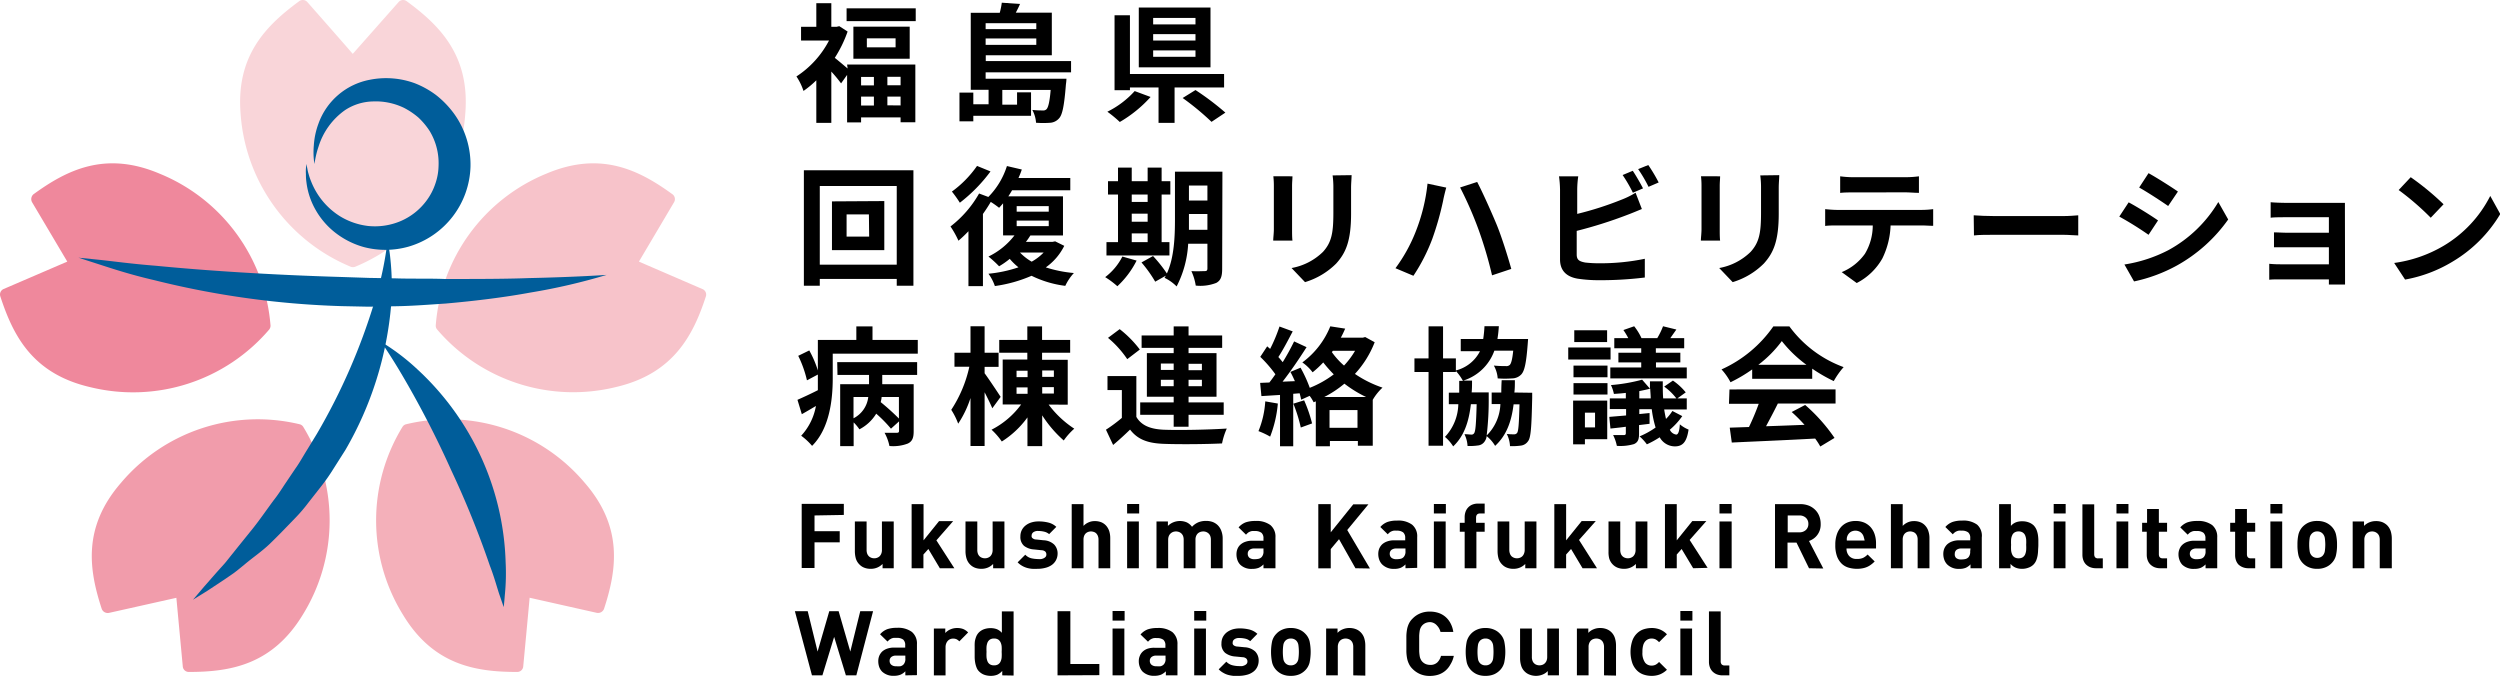 <svg xmlns="http://www.w3.org/2000/svg" viewBox="0 0 389.8 105.38"><defs><style>.cls-1{fill:#f9d5d9;}.cls-2{fill:#ef889c;}.cls-3{fill:#f19cab;}.cls-4{fill:#f4b0ba;}.cls-5{fill:#f7c3ca;}.cls-6{fill:#005d9a;fill-rule:evenodd;}</style></defs><g id="レイヤー_2" data-name="レイヤー 2"><g id="レイヤー_1-2" data-name="レイヤー 1"><path class="cls-1" d="M62.15.32,55,8.4C53.87,7.07,47.92.32,47.92.32A.94.94,0,0,0,46.66.18C41.46,4,36.75,8.71,37.52,17.82A27.94,27.94,0,0,0,54.73,41.61a1.06,1.06,0,0,0,.61,0,27.92,27.92,0,0,0,17.2-23.79C73.32,8.71,68.61,4,63.4.18A.93.93,0,0,0,62.15.32Z"/><path class="cls-2" d="M5,31.53l5.49,9.26L.57,45.06a.93.93,0,0,0-.52,1.15c2,6.12,5,12.06,14,14.15a27.92,27.92,0,0,0,27.94-9,1,1,0,0,0,.19-.59A27.93,27.93,0,0,0,24.82,27.05c-8.43-3.55-14.4-.54-19.6,3.24A1,1,0,0,0,5,31.53Z"/><path class="cls-3" d="M17,95.56l10.5-2.35c.16,1.75,1,10.71,1,10.71a.93.93,0,0,0,.93.85c6.43,0,13-1.07,17.76-8.89a27.92,27.92,0,0,0,.07-29.36.9.9,0,0,0-.5-.36,27.91,27.91,0,0,0-27.9,9.13c-6,6.92-5,13.53-3,19.64A1,1,0,0,0,17,95.56Z"/><path class="cls-4" d="M81.58,103.92s.85-9,1-10.72l10.5,2.36a1,1,0,0,0,1.1-.63c2-6.11,3-12.72-3-19.64a27.88,27.88,0,0,0-27.9-9.13.9.9,0,0,0-.5.36,27.92,27.92,0,0,0,.07,29.36c4.73,7.82,11.33,8.89,17.76,8.89A.93.93,0,0,0,81.58,103.92Z"/><path class="cls-5" d="M109.5,45.06l-9.88-4.27,5.48-9.26a.94.94,0,0,0-.25-1.24c-5.2-3.78-11.17-6.79-19.6-3.24A27.88,27.88,0,0,0,67.94,50.76a.92.92,0,0,0,.19.58,27.9,27.9,0,0,0,27.94,9c8.91-2.09,12-8,14-14.15A.93.93,0,0,0,109.5,45.06Z"/><path class="cls-6" d="M12.23,40.18l3.26.33c2.1.22,5.11.64,8.84.93,7.45.73,17.71,1.42,29,1.75l4.2.14,4.08.07c2.67.09,5.25,0,7.72.1,4.92,0,9.37,0,13.11-.14,7.48-.16,12.15-.5,12.15-.5a94.24,94.24,0,0,1-11.92,2.76c-3.73.69-8.2,1.27-13.19,1.71-2.5.16-5.12.38-7.85.42l-4.16.07-4.28-.09A137.08,137.08,0,0,1,24,43.67c-3.68-.85-6.6-1.82-8.61-2.47Z"/><path class="cls-6" d="M30.09,93.51s.64-.74,1.7-2l2-2.28,1.26-1.4c.43-.51.86-1.08,1.33-1.65.92-1.16,1.94-2.41,3-3.73s2.14-2.89,3.26-4.41c.6-.75,1.14-1.57,1.69-2.42l1.71-2.54c.61-.84,1.12-1.77,1.68-2.68l1.7-2.78a95.44,95.44,0,0,0,9-20.65,52.85,52.85,0,0,0,2-9.37,20.12,20.12,0,0,1,.43,2.6A40.8,40.8,0,0,1,61,47.41a54,54,0,0,1-7.14,22.74L52,73.08a29.42,29.42,0,0,1-1.93,2.76l-2,2.55a24.43,24.43,0,0,1-2,2.34c-1.4,1.45-2.73,2.84-4,4.06S39.32,87,38.15,88c-.59.48-1.14.94-1.69,1.35l-1.59,1.09-2.57,1.7Z"/><path class="cls-6" d="M78.54,94.66l-.61-1.77c-.4-1.13-.81-2.78-1.57-4.74a146.56,146.56,0,0,0-6-14.82,152.41,152.41,0,0,0-7.28-14.2c-2.09-3.61-3.64-5.79-3.64-5.79a17.42,17.42,0,0,1,1.6,1,33.8,33.8,0,0,1,4,3.21A42.94,42.94,0,0,1,75,71.24,42.42,42.42,0,0,1,78.84,87.7a33.67,33.67,0,0,1-.13,5.11C78.62,94,78.54,94.66,78.54,94.66Z"/><path class="cls-6" d="M47.77,25.56l.15.73a5.57,5.57,0,0,0,.2.85,8.73,8.73,0,0,0,.38,1.12A11.25,11.25,0,0,0,53,33.71a10.78,10.78,0,0,0,4.36,1.52,10.31,10.31,0,0,0,5-.71,9.83,9.83,0,0,0,4.21-3.33,9.34,9.34,0,0,0,1.29-2.49,9,9,0,0,0,.52-2.83A9.69,9.69,0,0,0,67,20.44a11.21,11.21,0,0,0-1.76-2.11A11.54,11.54,0,0,0,63,16.82a10.15,10.15,0,0,0-4.94-1,8.21,8.21,0,0,0-4.26,1.35,10.93,10.93,0,0,0-4.13,5.68,14.28,14.28,0,0,0-.52,2l-.14.72-.08-.73a12.13,12.13,0,0,1,0-2.15,11.93,11.93,0,0,1,.72-3.4,10.59,10.59,0,0,1,8-6.85,13,13,0,0,1,7,.53A13.92,13.92,0,0,1,68,14.83a14.62,14.62,0,0,1,2.87,3A13.58,13.58,0,0,1,73.36,26a13.4,13.4,0,0,1-9.64,12.45,13.23,13.23,0,0,1-7,.07,12.81,12.81,0,0,1-5.21-2.89,12.16,12.16,0,0,1-2.79-3.86,11.34,11.34,0,0,1-.94-3.36,8.3,8.3,0,0,1-.08-1.25,6.15,6.15,0,0,1,0-.9Z"/><path d="M132.08,10.06h10.64v9h-2.3v-.76h-6.16v.78h-2.18v-7.4L131.14,13a22.68,22.68,0,0,0-1.52-1.84v8h-2.34V12.52a15,15,0,0,1-2,1.66,9.13,9.13,0,0,0-1.1-2.26,14.84,14.84,0,0,0,5.08-5.6H124.9V4.18h2.38V.5h2.34V4.18h.82l.42-.1,1.3.84a19.61,19.61,0,0,1-2,4.1c.54.42,1.4,1.16,2,1.66Zm10.7-8.76v2H132v-2Zm-.94,2.86v5h-8.78v-5ZM134.26,12v1.32h2V12Zm0,4.46h2V15.06h-2Zm5.38-10.48h-4.48V7.38h4.48Zm.78,6h-2.06v1.32h2.06Zm0,4.46V15.06h-2.06v1.36Z"/><path d="M153.68,11.28v1h12.6a7.25,7.25,0,0,1-.08.86c-.26,3.28-.54,4.76-1.08,5.32a2,2,0,0,1-1.34.68,15.12,15.12,0,0,1-2.24,0,4.89,4.89,0,0,0-.58-2,14.26,14.26,0,0,0,1.62.08.7.7,0,0,0,.6-.2c.26-.28.48-1.1.64-3h-7.54v2.3h2.3V14.4h2.18v3.66h-9v.86h-2.16V14.44h2.16v1.82h2.38V14h-2.78V2h4.52A11.38,11.38,0,0,0,156.2.42l2.84.2c-.2.48-.44.94-.66,1.36H164V8.62h-10.3v.9H167v1.76Zm0-7.66v.92h7.9V3.62ZM161.58,7V6h-7.9V7Z"/><path d="M179.4,15.12a19.85,19.85,0,0,1-4.8,3.9,20,20,0,0,0-1.94-1.6,14.2,14.2,0,0,0,4.26-3.22Zm3.74-1.48v5.52h-2.5V13.64h-4.46v.42h-2.4V2.38h2.4v9.16h14.68v2.1Zm5.6-3.14H177.56V1.18h11.18ZM186.4,2.8h-6.6v1h6.6Zm0,2.52h-6.6v1h6.6Zm0,2.54h-6.6v1h6.6Zm0,6.18a42.22,42.22,0,0,1,4.66,3.52L188.9,19a40.88,40.88,0,0,0-4.5-3.72Z"/><path d="M142.42,26.55v18h-2.6V43.49h-12v1.06h-2.48v-18Zm-2.6,14.72V29h-12V41.27Zm-1.94-9.92V39h-8.16v-7.6Zm-2.4,2.08H132v3.46h3.52Z"/><path d="M165.94,38.33a9,9,0,0,1-2.88,3.36,19.74,19.74,0,0,0,4.38.88,7.74,7.74,0,0,0-1.34,2A16.58,16.58,0,0,1,160.84,43a21.86,21.86,0,0,1-5.72,1.6,7.09,7.09,0,0,0-1-1.92,20.6,20.6,0,0,0,4.68-1,9.45,9.45,0,0,1-1.36-1.32,12.46,12.46,0,0,1-1.66,1.16A16.84,16.84,0,0,0,154.12,40a11.33,11.33,0,0,0,4.06-3.3H156.4v-5c-.2.24-.42.48-.62.7a15.27,15.27,0,0,0-1.3-.92c-.36.62-.78,1.26-1.22,1.88V44.61H151V36.05a17.71,17.71,0,0,1-1.56,1.48,14.45,14.45,0,0,0-1.24-2.22,17.06,17.06,0,0,0,4.46-5.14l1.44.54A12,12,0,0,0,157,25.89l2.32.54a12,12,0,0,1-.52,1.32h8.08v1.92H157.8c-.18.32-.38.64-.58.94h8.52v6.1h-5.08c-.22.34-.44.68-.7,1h4.16l.4-.08Zm-11.5-11.6a24.59,24.59,0,0,1-4.78,4.88,18.2,18.2,0,0,0-1.24-1.74,16.71,16.71,0,0,0,3.92-4ZM158.52,33h5v-.86h-5Zm0,2.26h5v-.86h-5Zm.52,4.12a8.2,8.2,0,0,0,1.82,1.42,8,8,0,0,0,1.86-1.42Z"/><path d="M177.22,40.63a14.07,14.07,0,0,1-3,4,13.43,13.43,0,0,0-1.9-1.42A9.25,9.25,0,0,0,175,40Zm5.12-.8h-9.82V37.75h1.8V30.33h-1.56V28.25h1.56V26.13h2.14v2.12h2.48V26.13h2.18v2.12h1.36v2.08h-1.36v7.42h1.22Zm-5.88-9.5v1.16h2.48V30.33Zm0,4.24h2.48V33.31h-2.48Zm0,3.18h2.48V36.39h-2.48Zm14.1,4.18c0,1.18-.22,1.8-.92,2.18a6.87,6.87,0,0,1-3.2.42,8.62,8.62,0,0,0-.68-2.26c.86.06,1.82,0,2.1,0s.4-.1.4-.42V38h-3a16.41,16.41,0,0,1-1.8,6.66,6.87,6.87,0,0,0-1.88-1.34c.06-.12.14-.22.2-.34l-1.66.94a19.88,19.88,0,0,0-2.14-3l1.8-1a21.79,21.79,0,0,1,2.16,2.72c1.16-2.5,1.26-5.88,1.26-8.48V26.77h7.4Zm-2.3-6.1V33.37h-2.88v.74c0,.52,0,1.1,0,1.72Zm-2.88-6.9v2.34h2.88V28.93Z"/><path d="M201.52,27.49c0,.44-.06.88-.06,1.52v6.76c0,.5,0,1.28.06,1.74h-3c0-.38.1-1.16.1-1.76V29a13.6,13.6,0,0,0-.08-1.52Zm9.22-.18c0,.56-.08,1.2-.08,2v4c0,4.3-.84,6.14-2.32,7.78a11.62,11.62,0,0,1-4.86,2.9l-2.1-2.2a9.36,9.36,0,0,0,4.9-2.52c1.36-1.5,1.62-3,1.62-6.12v-3.8a14.11,14.11,0,0,0-.12-2Z"/><path d="M222.58,28.63l2.92.62c-.16.56-.4,1.54-.48,2a45.69,45.69,0,0,1-1.7,6A28.45,28.45,0,0,1,220.38,43l-2.8-1.18a24.76,24.76,0,0,0,3.1-5.56A28.43,28.43,0,0,0,222.58,28.63Zm5.08.6,2.66-.86c.82,1.56,2.2,4.64,3,6.56s1.76,5,2.32,7l-3,1a63,63,0,0,0-2.08-7.06A57.55,57.55,0,0,0,227.66,29.23Z"/><path d="M245.84,39.67c0,.86.4,1.08,1.3,1.26a18.71,18.71,0,0,0,2.32.12,33.88,33.88,0,0,0,7-.7v2.92a56.83,56.83,0,0,1-7.12.42,22,22,0,0,1-3.36-.24c-1.74-.3-2.74-1.26-2.74-3V29.57a16.83,16.83,0,0,0-.16-2.08h3a15.26,15.26,0,0,0-.16,2.08v3.78a50.44,50.44,0,0,0,6.92-2.22,12.93,12.93,0,0,0,2.18-1.08L256,32.59c-.78.32-1.68.7-2.34.94A69,69,0,0,1,245.84,36Zm8.76-9.62A22.16,22.16,0,0,0,253,27.29l1.58-.66c.5.74,1.22,2,1.6,2.74ZM257,25.73a24.9,24.9,0,0,1,1.62,2.72l-1.58.68a21.2,21.2,0,0,0-1.62-2.76Z"/><path d="M268.2,27.49c0,.44-.06.88-.06,1.52v6.76c0,.5,0,1.28.06,1.74h-3c0-.38.1-1.16.1-1.76V29a13.6,13.6,0,0,0-.08-1.52Zm9.22-.18c0,.56-.08,1.2-.08,2v4c0,4.3-.84,6.14-2.32,7.78a11.62,11.62,0,0,1-4.86,2.9l-2.1-2.2a9.36,9.36,0,0,0,4.9-2.52c1.36-1.5,1.62-3,1.62-6.12v-3.8a14.11,14.11,0,0,0-.12-2Z"/><path d="M299.6,32.73a15.39,15.39,0,0,0,1.82-.12v2.6c-.5,0-1.26-.06-1.82-.06h-4.82a12.69,12.69,0,0,1-1.28,5.14,9.6,9.6,0,0,1-4,3.84l-2.34-1.7a8.31,8.31,0,0,0,3.62-2.86A8.59,8.59,0,0,0,292,35.15h-5.5c-.58,0-1.36,0-1.92.08V32.61c.6.06,1.3.12,1.92.12ZM289.06,30c-.7,0-1.54,0-2.14.08V27.49a14.9,14.9,0,0,0,2.12.14h8a15.67,15.67,0,0,0,2.16-.14v2.58c-.7,0-1.46-.08-2.16-.08Z"/><path d="M307.74,33.57c.72.06,2.18.12,3.22.12H321.7c.92,0,1.82-.08,2.34-.12v3.14c-.48,0-1.5-.1-2.34-.1H311c-1.14,0-2.48,0-3.22.1Z"/><path d="M336.48,34.37,335,36.61a52.23,52.23,0,0,0-4.56-2.84l1.46-2.22C333.26,32.27,335.46,33.65,336.48,34.37ZM338.1,39a20.39,20.39,0,0,0,7.78-7.5l1.54,2.72a24.15,24.15,0,0,1-8,7.18,24.34,24.34,0,0,1-6.68,2.48l-1.5-2.64A22.19,22.19,0,0,0,338.1,39Zm1.46-9.1-1.5,2.22c-1.12-.78-3.2-2.14-4.52-2.88L335,27C336.32,27.73,338.52,29.13,339.56,29.85Z"/><path d="M365.64,43c0,.32,0,1,0,1.36h-2.52c0-.18,0-.5,0-.8h-7.58c-.56,0-1.38,0-1.72.06V41.13a17.16,17.16,0,0,0,1.74.08h7.56V38.55h-6.38c-.76,0-1.72,0-2.18,0V36.23c.52,0,1.42.06,2.18.06h6.38V33.87h-6.6c-.74,0-2,0-2.48.08V31.53c.52.06,1.74.1,2.48.1h7.56c.48,0,1.22,0,1.54,0,0,.26,0,.92,0,1.34Z"/><path d="M381,38.33a19,19,0,0,0,7.28-7.78l1.56,2.82a21.27,21.27,0,0,1-7.4,7.4A21.66,21.66,0,0,1,375,43.59L373.3,41A20.61,20.61,0,0,0,381,38.33Zm0-6.48-2,2.1a41.58,41.58,0,0,0-5-4.32l1.88-2A42,42,0,0,1,381,31.85Z"/><path d="M143.1,53v2.14H129.84V59c0,3.2-.46,7.78-3.22,10.52a9.72,9.72,0,0,0-1.7-1.58,9.18,9.18,0,0,0,2.3-4.64c-.74.44-1.48.88-2.2,1.28l-.68-2.24c.82-.36,2-.9,3.18-1.5,0-.64,0-1.26,0-1.86V58.4l-1.7.9a17.37,17.37,0,0,0-1.36-3.82l1.72-.84a16.12,16.12,0,0,1,1.34,3.12V53h6V50.89h2.52V53Zm-12.56,3.46H143v2h-5.44V59.9h4.9v7.34c0,1-.2,1.58-.92,1.92a6.37,6.37,0,0,1-2.86.38,7.12,7.12,0,0,0-.76-2.06c.8,0,1.68,0,1.92,0s.34-.08.34-.3V65.7l-1.26,1.14a20.54,20.54,0,0,0-2.3-2.34A6.63,6.63,0,0,1,134,66.94a6.75,6.75,0,0,0-.9-1.08v3.7H131V59.9h4.5V58.46h-4.92Zm2.54,8.76a4.26,4.26,0,0,0,2.3-3.32h-2.3Zm7.08-3.32h-2.7c0,.26-.08.54-.14.8a37.17,37.17,0,0,1,2.84,2.56Z"/><path d="M154.72,63.66c-.26-.64-.74-1.6-1.2-2.5v8.38h-2.2V62.06a16.21,16.21,0,0,1-1.92,4,10.9,10.9,0,0,0-1.08-2.16,20,20,0,0,0,2.82-6.72h-2.32V55h2.5V50.87h2.2V55h2.18v2.2h-2.18v1c.56.74,2.14,3.12,2.5,3.68Zm8.78-.58a15.67,15.67,0,0,0,4,3.76,10.28,10.28,0,0,0-1.64,1.84,18.49,18.49,0,0,1-3.36-3.92v4.8h-2.3V65.08a14.38,14.38,0,0,1-4,3.76A10.65,10.65,0,0,0,154.6,67a13.11,13.11,0,0,0,4.62-3.94h-2.88v-7h3.84V55H155.8V53h4.38V50.89h2.3V53h4.38v2h-4.38V56.1h4v7Zm-5-4.28h1.72v-1h-1.72Zm0,2.6h1.72v-1h-1.72Zm4-3.64v1h1.82v-1Zm1.82,2.6h-1.82v1h1.82Z"/><path d="M177.18,65c.78,1.34,2.18,1.9,4.22,2,2.4.1,7.12,0,9.88-.18a10.84,10.84,0,0,0-.74,2.32c-2.48.12-6.72.16-9.16.06s-4-.68-5.18-2.22c-.8.78-1.62,1.54-2.64,2.4L172.44,67a24,24,0,0,0,2.48-1.84V60.82h-2.24V58.64h4.5Zm-1.42-9a15.58,15.58,0,0,0-3-3.32l1.82-1.36a17.07,17.07,0,0,1,3.14,3.18ZM183,64.68h-5.22V62.74H183v-.88h-4.18v-6.8H183v-.82h-5V52.31h5V50.89h2.32v1.42h5.24v1.93h-5.24v.82h4.36v6.8h-4.36v.88h5.48v1.94h-5.48v1.86H183Zm-2-7h2v-1h-2Zm2,2.54v-1h-2v1Zm2.32-3.5v1h2.08v-1Zm2.08,2.5h-2.08v1h2.08Z"/><path d="M199.24,62.92a18.49,18.49,0,0,1-1.2,5.16,11.76,11.76,0,0,0-1.82-.86,14.54,14.54,0,0,0,1.06-4.64Zm15.1-9.56a15.54,15.54,0,0,1-3.08,4.94,17.63,17.63,0,0,0,4.3,2.14,8.25,8.25,0,0,0-1.52,1.9l0,0v7.16h-2.32v-.74h-4.36v.82h-2.2v-7l-.34.14a5.83,5.83,0,0,0-.62-1l-1.32.6c-.06-.3-.14-.64-.24-1l-1,.08v8.18h-2.06v-8l-2.9.18-.2-2.06,1.44-.06c.3-.38.62-.82.94-1.28a19.63,19.63,0,0,0-2.36-2.72L197.58,54l.46.4a25,25,0,0,0,1.46-3.49l2.06.76c-.72,1.37-1.52,2.91-2.24,4,.26.28.48.56.68.8a36.27,36.27,0,0,0,1.78-3.24l1.94.9c-1.1,1.74-2.48,3.76-3.74,5.38l1.92-.08c-.22-.5-.46-1-.7-1.44l1.58-.66a21,21,0,0,1,1.44,3.14,15.93,15.93,0,0,0,3.74-2.1,20.58,20.58,0,0,1-1.64-1.86,15.28,15.28,0,0,1-1.66,1.54,6.88,6.88,0,0,0-1.6-1.54,13,13,0,0,0,4.36-5.63l2.32.36c-.2.46-.42.94-.68,1.41h3.44l.36-.1Zm-11,9.06a22.05,22.05,0,0,1,1.24,3.6l-1.76.64a23.67,23.67,0,0,0-1.16-3.72ZM213,61.9a18.52,18.52,0,0,1-3.38-2.08,16.76,16.76,0,0,1-3.14,2.08Zm-1.34,4.8V63.94h-4.36V66.7Zm-4-11.8A12,12,0,0,0,209.56,57a12.77,12.77,0,0,0,1.72-2.3h-3.46Z"/><path d="M238.9,61.24s0,.56,0,.8c-.1,4.44-.2,6.2-.64,6.74a1.57,1.57,0,0,1-1.14.7,9.86,9.86,0,0,1-1.68.08,4.78,4.78,0,0,0-.5-1.9,9.12,9.12,0,0,0,1.14.06.55.55,0,0,0,.48-.24c.2-.3.28-1.42.36-4.44H236c-.34,2.76-1.14,4.88-2.88,6.48A5.62,5.62,0,0,0,231.8,68a1.73,1.73,0,0,1-.28.78,1.42,1.42,0,0,1-1.1.68,9.21,9.21,0,0,1-1.6.08,4.73,4.73,0,0,0-.48-1.84c.48,0,.82.06,1.06.06a.46.46,0,0,0,.46-.24c.2-.3.3-1.44.38-4.5h-.9c-.32,2.8-1.08,5-2.76,6.58a6.37,6.37,0,0,0-1.28-1.48,7.65,7.65,0,0,0,2.08-5.1H225.9v-1.8h1.62c0-.58,0-1.2,0-1.84h.58A7.8,7.8,0,0,0,227,57.84V58h-2v11.5h-2.26V58h-2.2V55.88h2.2v-5H225v5h2v1.88a5.8,5.8,0,0,0,3.76-3h-3V52.86h3.5a19,19,0,0,0,.2-2h2.24a19.43,19.43,0,0,1-.22,2h4.78l-.06.8c-.22,2.88-.48,4.16-1,4.72a2,2,0,0,1-1.42.62,15.49,15.49,0,0,1-2.26,0,4.74,4.74,0,0,0-.6-2,18.34,18.34,0,0,0,1.86.08.77.77,0,0,0,.62-.18c.22-.22.4-.84.54-2.22H233a7.53,7.53,0,0,1-4.84,4.66h1.36c0,.64,0,1.26-.06,1.84h2.66s0,.54,0,.78a46.08,46.08,0,0,1-.32,5.94A7.21,7.21,0,0,0,233.94,63h-1.36v-1.8h1.5q0-.9.06-1.92h2.06c0,.66,0,1.3-.08,1.92Z"/><path d="M251.12,56.06h-6.6V54.18h6.6Zm-.52,12.42h-3.48v.8h-1.84V62.46h5.32ZM245.34,57h5.3v1.82h-5.3Zm0,2.74h5.3v1.78h-5.3Zm5.24-6.4h-5.12V51.49h5.12Zm-3.46,11v2.3h1.58v-2.3Zm15.18.54A11,11,0,0,1,260.36,67a1.29,1.29,0,0,0,1,.76c.3,0,.5-.52.56-1.6a5.14,5.14,0,0,0,1.36.82c-.28,1.92-.9,2.62-2.14,2.62a2.72,2.72,0,0,1-2.36-1.42,14.55,14.55,0,0,1-2,1.1,7.29,7.29,0,0,0-1.14-1.24,12.86,12.86,0,0,0,2.5-1.38,16.64,16.64,0,0,1-.6-2.86H255.6v.76l1.6-.16,0,1.68-1.64.2v1.34c0,.92-.18,1.34-.78,1.62a7.6,7.6,0,0,1-2.68.28,6.7,6.7,0,0,0-.58-1.68c.68,0,1.44,0,1.66,0s.32-.08.32-.3v-1c-.86.12-1.68.2-2.4.28L250.92,65l2.62-.22v-1H251V62.12h2.5v-.86c-.64.08-1.26.12-1.86.16a5.89,5.89,0,0,0-.46-1.38,26.78,26.78,0,0,0,4.86-.84l1.22,1.4c0-.38,0-.76,0-1.14h2c0,1,0,1.86.06,2.66h2.06a8.79,8.79,0,0,0-1.9-1.84l1.36-.94a9.26,9.26,0,0,1,2,1.84l-1.3.94H263v1.72h-3.52c.08.56.18,1,.28,1.48a7.1,7.1,0,0,0,1-1.24ZM255.9,54.3h-4.2V52.72h2.18a11.07,11.07,0,0,0-.76-1.26l1.68-.59a8.92,8.92,0,0,1,1.14,1.85h2.46a11.17,11.17,0,0,0,.9-1.85l2.08.51c-.34.48-.66.93-.94,1.34h2.16V54.3h-4.42V55H262v1.5h-3.8v.8H263V59H251.08v-1.7h4.82v-.8h-3.56V55h3.56Zm1.48,7.82c0-.48-.06-1-.08-1.52-.52.14-1.1.26-1.7.38v1.14Z"/><path d="M273.2,57.6a23.09,23.09,0,0,1-3.38,2,9.29,9.29,0,0,0-1.4-2,19.67,19.67,0,0,0,8.08-6.71H279a18.25,18.25,0,0,0,8.46,6.35,12.33,12.33,0,0,0-1.54,2.18,24.17,24.17,0,0,1-3.36-1.94v1.58H273.2Zm-3.54,3.12H286.2v2.2h-9c-.58,1.18-1.24,2.42-1.84,3.54,1.92-.06,4-.14,6-.22a23.84,23.84,0,0,0-2-2l2.1-1.1a26.9,26.9,0,0,1,4.58,5.14l-2.22,1.34a10.6,10.6,0,0,0-.8-1.24c-4.7.26-9.64.46-13,.62l-.32-2.32,3-.1a38.41,38.41,0,0,0,1.52-3.62h-4.64Zm12-3.84a19.46,19.46,0,0,1-3.84-3.7,18.18,18.18,0,0,1-3.66,3.7Z"/><path d="M127,80.37v2.45h3.93v1.74H127v4h-2v-10h6.57v1.73Z"/><path d="M137.61,88.6v-.67a2.5,2.5,0,0,1-.84.57,2.55,2.55,0,0,1-1,.19,2.66,2.66,0,0,1-1-.17,2,2,0,0,1-.74-.48,2.18,2.18,0,0,1-.6-1,4.4,4.4,0,0,1-.14-1.12V81.31h1.83v4.41a1.67,1.67,0,0,0,.1.63,1.24,1.24,0,0,0,.28.41,1.26,1.26,0,0,0,.39.22,1.29,1.29,0,0,0,.84,0,1.16,1.16,0,0,0,.39-.22,1.24,1.24,0,0,0,.28-.41,1.48,1.48,0,0,0,.11-.63V81.31h1.84V88.6Z"/><path d="M146.54,88.6l-1.79-3-.77.86V88.6h-1.84v-10H144v5.65l2.42-3h2.2L146,84.25l2.8,4.35Z"/><path d="M154.85,88.6v-.67a2.46,2.46,0,0,1-.83.57,2.59,2.59,0,0,1-1,.19,2.76,2.76,0,0,1-1-.17,2.15,2.15,0,0,1-.74-.48,2.25,2.25,0,0,1-.59-1,4,4,0,0,1-.15-1.12V81.31h1.84v4.41a1.67,1.67,0,0,0,.1.63,1.11,1.11,0,0,0,.28.41,1.07,1.07,0,0,0,.39.22,1.29,1.29,0,0,0,.84,0,1.26,1.26,0,0,0,.39-.22,1.24,1.24,0,0,0,.28-.41,1.48,1.48,0,0,0,.11-.63V81.31h1.84V88.6Z"/><path d="M164.64,87.36a2.13,2.13,0,0,1-.66.74,3,3,0,0,1-1,.44,4.66,4.66,0,0,1-1.21.15,7.63,7.63,0,0,1-.84,0,4.22,4.22,0,0,1-.79-.14,3.4,3.4,0,0,1-.76-.32,3.17,3.17,0,0,1-.71-.55l1.19-1.19a1.94,1.94,0,0,0,1,.57,5.14,5.14,0,0,0,1,.11,2.42,2.42,0,0,0,.47,0,1.52,1.52,0,0,0,.41-.13.89.89,0,0,0,.3-.23.56.56,0,0,0,.11-.35.65.65,0,0,0-.17-.46.94.94,0,0,0-.6-.21l-1.15-.12a2.82,2.82,0,0,1-1.56-.56,1.82,1.82,0,0,1-.57-1.48,2.13,2.13,0,0,1,.23-1,2.2,2.2,0,0,1,.62-.73,2.72,2.72,0,0,1,.9-.45,3.74,3.74,0,0,1,1.07-.15,6.22,6.22,0,0,1,1.55.18,2.75,2.75,0,0,1,1.23.67l-1.12,1.13a1.8,1.8,0,0,0-.77-.38,3.93,3.93,0,0,0-.92-.11,1.2,1.2,0,0,0-.79.21.66.66,0,0,0-.25.49.76.76,0,0,0,0,.21.52.52,0,0,0,.11.19,1.53,1.53,0,0,0,.23.15.87.87,0,0,0,.39.08l1.15.12a2.53,2.53,0,0,1,1.63.66,2,2,0,0,1,.54,1.48A2.2,2.2,0,0,1,164.64,87.36Z"/><path d="M171.28,88.6V84.15a1.58,1.58,0,0,0-.11-.61,1.28,1.28,0,0,0-.27-.4,1,1,0,0,0-.38-.21,1.54,1.54,0,0,0-.42-.07,1.41,1.41,0,0,0-.41.07,1.11,1.11,0,0,0-.38.22,1.08,1.08,0,0,0-.27.4,1.57,1.57,0,0,0-.1.6V88.6H167.1v-10h1.84V82a2.32,2.32,0,0,1,.81-.56,2.28,2.28,0,0,1,.93-.19,2.71,2.71,0,0,1,1.06.19,2.12,2.12,0,0,1,.76.56,2.52,2.52,0,0,1,.46.84,3.64,3.64,0,0,1,.15,1.07V88.6Z"/><path d="M175.74,80.06V78.58h1.88v1.48Zm0,8.54V81.31h1.83V88.6Z"/><path d="M188.8,88.6V84.19a1.67,1.67,0,0,0-.1-.63,1.07,1.07,0,0,0-.28-.4,1.29,1.29,0,0,0-.39-.23,1.54,1.54,0,0,0-.42-.07,1.68,1.68,0,0,0-.43.07,1.26,1.26,0,0,0-.39.22,1.1,1.1,0,0,0-.28.4,1.4,1.4,0,0,0-.11.6V88.6h-1.84V84.19a1.67,1.67,0,0,0-.1-.63,1.19,1.19,0,0,0-.28-.4,1.23,1.23,0,0,0-.4-.23,1.54,1.54,0,0,0-.42-.07,1.61,1.61,0,0,0-.43.07,1.29,1.29,0,0,0-.39.23,1.21,1.21,0,0,0-.29.4,1.65,1.65,0,0,0-.11.63V88.6h-1.82V81.31h1.78V82a2.53,2.53,0,0,1,.84-.56,2.74,2.74,0,0,1,2.08,0,2.22,2.22,0,0,1,.84.7,2.82,2.82,0,0,1,1-.71,3.14,3.14,0,0,1,1.2-.21,3,3,0,0,1,1,.16,2.34,2.34,0,0,1,.78.48,2.43,2.43,0,0,1,.62,1,3.31,3.31,0,0,1,.18,1.11V88.6Z"/><path d="M197,88.6V88a2.48,2.48,0,0,1-.76.54,2.75,2.75,0,0,1-1,.16,2.48,2.48,0,0,1-1.85-.64,2,2,0,0,1-.45-.73,2.67,2.67,0,0,1-.15-.91,2.25,2.25,0,0,1,.15-.82,1.79,1.79,0,0,1,.46-.67,2.15,2.15,0,0,1,.77-.45,3.1,3.1,0,0,1,1.1-.17H197v-.37a1.09,1.09,0,0,0-.32-.87,1.6,1.6,0,0,0-1-.27,3,3,0,0,0-.46,0,1.27,1.27,0,0,0-.36.11.92.92,0,0,0-.3.18,1.48,1.48,0,0,0-.28.28l-1.16-1.14a2.79,2.79,0,0,1,1.12-.79,4.61,4.61,0,0,1,1.51-.21,3.62,3.62,0,0,1,2.33.64,2.33,2.33,0,0,1,.79,1.93v4.8Zm0-3.08h-1.44a1.2,1.2,0,0,0-.75.22.74.74,0,0,0-.26.61.78.78,0,0,0,.25.61,1.2,1.2,0,0,0,.79.23,3,3,0,0,0,.64-.06.93.93,0,0,0,.5-.29,1.25,1.25,0,0,0,.27-.92Z"/><path d="M211.34,88.6l-2.56-4.53-1.29,1.54v3h-1.94v-10h1.94V83L211,78.64h2.36l-3.3,4,3.54,6Z"/><path d="M219.14,88.6V88a2.37,2.37,0,0,1-.76.54,2.69,2.69,0,0,1-1,.16A2.52,2.52,0,0,1,215.5,88a2.09,2.09,0,0,1-.45-.73,2.67,2.67,0,0,1-.15-.91,2.25,2.25,0,0,1,.15-.82,2.06,2.06,0,0,1,.46-.67,2.29,2.29,0,0,1,.78-.45,3,3,0,0,1,1.09-.17h1.72v-.37a1.09,1.09,0,0,0-.32-.87,1.58,1.58,0,0,0-1-.27,3,3,0,0,0-.46,0,1.37,1.37,0,0,0-.36.11,1,1,0,0,0-.3.18,1.85,1.85,0,0,0-.28.28l-1.16-1.14a2.75,2.75,0,0,1,1.13-.79,4.51,4.51,0,0,1,1.5-.21,3.6,3.6,0,0,1,2.33.64,2.33,2.33,0,0,1,.79,1.93v4.8Zm0-3.08h-1.43a1.21,1.21,0,0,0-.76.22.77.77,0,0,0-.26.61.79.79,0,0,0,.26.61,1.15,1.15,0,0,0,.78.23,2.9,2.9,0,0,0,.64-.06.9.9,0,0,0,.5-.29,1.25,1.25,0,0,0,.27-.92Z"/><path d="M223.57,80.06V78.58h1.87v1.48Zm0,8.54V81.31h1.84V88.6Z"/><path d="M230.2,82.91V88.6h-1.83V82.91h-.76V81.52h.76v-.91a2.42,2.42,0,0,1,.12-.76,1.88,1.88,0,0,1,1-1.14,2.36,2.36,0,0,1,1-.19h1v1.54h-.71q-.63,0-.63.66v.8h1.34v1.39Z"/><path d="M237.82,88.6v-.67a2.5,2.5,0,0,1-.84.57,2.55,2.55,0,0,1-1,.19,2.66,2.66,0,0,1-1-.17,2,2,0,0,1-.74-.48,2.18,2.18,0,0,1-.6-1,4.4,4.4,0,0,1-.14-1.12V81.31h1.83v4.41a1.65,1.65,0,0,0,.11.63,1.09,1.09,0,0,0,.27.41,1.26,1.26,0,0,0,.39.22,1.29,1.29,0,0,0,.84,0,1.07,1.07,0,0,0,.39-.22,1.11,1.11,0,0,0,.28-.41,1.48,1.48,0,0,0,.12-.63V81.31h1.83V88.6Z"/><path d="M246.75,88.6l-1.79-3-.77.86V88.6h-1.84v-10h1.84v5.65l2.42-3h2.2l-2.61,2.94L249,88.6Z"/><path d="M255.07,88.6v-.67a2.61,2.61,0,0,1-.84.57,2.55,2.55,0,0,1-1,.19,2.76,2.76,0,0,1-1-.17,2.15,2.15,0,0,1-.74-.48,2.25,2.25,0,0,1-.59-1A4,4,0,0,1,250.8,86V81.31h1.83v4.41a1.67,1.67,0,0,0,.1.63,1.11,1.11,0,0,0,.28.41,1.07,1.07,0,0,0,.39.22,1.29,1.29,0,0,0,.84,0,1.26,1.26,0,0,0,.39-.22,1.24,1.24,0,0,0,.28-.41,1.48,1.48,0,0,0,.11-.63V81.31h1.84V88.6Z"/><path d="M264,88.6l-1.8-3-.76.86V88.6H259.6v-10h1.84v5.65l2.42-3h2.19l-2.6,2.94,2.8,4.35Z"/><path d="M268.1,80.06V78.58H270v1.48Zm0,8.54V81.31H270V88.6Z"/><path d="M282.06,88.6l-1.95-4h-1.4v4h-1.95v-10h3.91a3.66,3.66,0,0,1,1.36.24,3,3,0,0,1,1,.66,2.78,2.78,0,0,1,.64,1,3.25,3.25,0,0,1,.21,1.18,2.83,2.83,0,0,1-.14,1,2.69,2.69,0,0,1-.4.75,2.56,2.56,0,0,1-.58.56,3.09,3.09,0,0,1-.7.36l2.23,4.29Zm-.49-7.87a1.44,1.44,0,0,0-1-.36h-1.83V83h1.83a1.44,1.44,0,0,0,1-.36,1.24,1.24,0,0,0,.39-.95A1.25,1.25,0,0,0,281.57,80.73Z"/><path d="M287.91,85.52a1.69,1.69,0,0,0,.41,1.17,1.5,1.5,0,0,0,1.18.46,2.29,2.29,0,0,0,1-.17,2.58,2.58,0,0,0,.7-.52l1.1,1.08a4.18,4.18,0,0,1-.56.49,3.06,3.06,0,0,1-.61.36,3.18,3.18,0,0,1-.72.22,4.63,4.63,0,0,1-.88.08,4.71,4.71,0,0,1-1.25-.17,2.6,2.6,0,0,1-1.08-.59,3.12,3.12,0,0,1-.76-1.15,5,5,0,0,1-.28-1.83,4.84,4.84,0,0,1,.23-1.59,3.32,3.32,0,0,1,.65-1.17,2.76,2.76,0,0,1,1-.72,3.37,3.37,0,0,1,1.29-.24,3.44,3.44,0,0,1,1.36.26,2.94,2.94,0,0,1,1,.73,3.19,3.19,0,0,1,.61,1.1,4.4,4.4,0,0,1,.21,1.39v.81Zm2.72-1.65a1.65,1.65,0,0,0-.12-.38,1.35,1.35,0,0,0-.45-.53,1.44,1.44,0,0,0-1.53,0,1.35,1.35,0,0,0-.45.53,1.65,1.65,0,0,0-.12.38,2.18,2.18,0,0,0,0,.41h2.77A2.18,2.18,0,0,0,290.63,83.87Z"/><path d="M299,88.6V84.15a1.59,1.59,0,0,0-.1-.61,1.28,1.28,0,0,0-.27-.4,1,1,0,0,0-.38-.21,1.29,1.29,0,0,0-.84,0,1.07,1.07,0,0,0-.37.22,1.08,1.08,0,0,0-.27.4,1.57,1.57,0,0,0-.1.6V88.6h-1.84v-10h1.84V82a2.38,2.38,0,0,1,.8-.56,2.32,2.32,0,0,1,.94-.19,2.62,2.62,0,0,1,1.05.19,2,2,0,0,1,.76.56,2.21,2.21,0,0,1,.46.84,3.34,3.34,0,0,1,.16,1.07V88.6Z"/><path d="M307.24,88.6V88a2.37,2.37,0,0,1-.76.54,2.69,2.69,0,0,1-1,.16A2.52,2.52,0,0,1,303.6,88a2.09,2.09,0,0,1-.45-.73,2.67,2.67,0,0,1-.15-.91,2.25,2.25,0,0,1,.15-.82,2.06,2.06,0,0,1,.46-.67,2.29,2.29,0,0,1,.78-.45,3,3,0,0,1,1.09-.17h1.72v-.37a1.09,1.09,0,0,0-.32-.87,1.58,1.58,0,0,0-1-.27,3,3,0,0,0-.46,0,1.37,1.37,0,0,0-.36.11,1.19,1.19,0,0,0-.3.18,1.85,1.85,0,0,0-.28.28l-1.16-1.14a2.75,2.75,0,0,1,1.13-.79,4.55,4.55,0,0,1,1.5-.21,3.6,3.6,0,0,1,2.33.64A2.33,2.33,0,0,1,309,83.8v4.8Zm0-3.08h-1.43a1.21,1.21,0,0,0-.76.22.77.77,0,0,0-.26.61A.79.79,0,0,0,305,87a1.15,1.15,0,0,0,.78.23,2.9,2.9,0,0,0,.64-.06,1,1,0,0,0,.51-.29,1.3,1.3,0,0,0,.26-.92Z"/><path d="M317.78,85.79a5.7,5.7,0,0,1-.08.84,3.81,3.81,0,0,1-.22.77,2.1,2.1,0,0,1-.42.63,2.06,2.06,0,0,1-.78.48,2.72,2.72,0,0,1-1,.18,2.62,2.62,0,0,1-1-.18,2.15,2.15,0,0,1-.8-.59v.68h-1.78v-10h1.84V82a2,2,0,0,1,.78-.56,2.65,2.65,0,0,1,1-.16,2.71,2.71,0,0,1,1,.17,2.24,2.24,0,0,1,.78.48,2.29,2.29,0,0,1,.42.64,3.71,3.71,0,0,1,.22.76,5.83,5.83,0,0,1,.08.84c0,.28,0,.56,0,.83S317.79,85.5,317.78,85.79Zm-1.86-1.67a2.29,2.29,0,0,0-.16-.65,1,1,0,0,0-.37-.44,1.13,1.13,0,0,0-.64-.17,1.14,1.14,0,0,0-.65.17.93.93,0,0,0-.36.44,2,2,0,0,0-.17.65,7.21,7.21,0,0,0,0,.83,7.1,7.1,0,0,0,0,.83,2.12,2.12,0,0,0,.17.67,1,1,0,0,0,.36.44,1.14,1.14,0,0,0,.65.16,1.13,1.13,0,0,0,.64-.16,1.07,1.07,0,0,0,.37-.44,2.44,2.44,0,0,0,.16-.67,7.1,7.1,0,0,0,0-.83A7.21,7.21,0,0,0,315.92,84.12Z"/><path d="M320.21,80.06V78.58h1.87v1.48Zm0,8.54V81.31h1.84V88.6Z"/><path d="M326.86,88.6a2.45,2.45,0,0,1-1-.18,2.07,2.07,0,0,1-.67-.47,1.94,1.94,0,0,1-.38-.67,2.46,2.46,0,0,1-.12-.76V78.64h1.84v7.77a.79.79,0,0,0,.14.49.65.65,0,0,0,.5.16h.7V88.6Z"/><path d="M330,80.06V78.58h1.87v1.48Zm0,8.54V81.31h1.84V88.6Z"/><path d="M336.88,88.6a2.37,2.37,0,0,1-1-.18,2.13,2.13,0,0,1-.66-.47,1.94,1.94,0,0,1-.38-.67,2.46,2.46,0,0,1-.12-.76V82.91H334V81.52h.77V79.36h1.84v2.16h1.28v1.39h-1.28v3.5c0,.44.21.65.63.65h.65V88.6Z"/><path d="M343.89,88.6V88a2.37,2.37,0,0,1-.76.54,2.66,2.66,0,0,1-1,.16,2.52,2.52,0,0,1-1.86-.64,2.07,2.07,0,0,1-.44-.73,2.45,2.45,0,0,1-.16-.91,2.07,2.07,0,0,1,.16-.82,1.79,1.79,0,0,1,.46-.67,2.15,2.15,0,0,1,.77-.45,3.06,3.06,0,0,1,1.1-.17h1.71v-.37a1.09,1.09,0,0,0-.31-.87,1.61,1.61,0,0,0-1.05-.27,3.13,3.13,0,0,0-.46,0,1.2,1.2,0,0,0-.35.11,1.09,1.09,0,0,0-.31.18,2.46,2.46,0,0,0-.28.28l-1.16-1.14a2.81,2.81,0,0,1,1.13-.79,4.59,4.59,0,0,1,1.5-.21,3.65,3.65,0,0,1,2.34.64,2.36,2.36,0,0,1,.79,1.93v4.8Zm0-3.08h-1.43a1.16,1.16,0,0,0-.75.22.75.75,0,0,0-.27.61.79.79,0,0,0,.26.61,1.16,1.16,0,0,0,.79.23,3,3,0,0,0,.64-.06,1,1,0,0,0,.5-.29,1.3,1.3,0,0,0,.26-.92Z"/><path d="M350.64,88.6a2.35,2.35,0,0,1-1-.18A2.07,2.07,0,0,1,349,88a1.94,1.94,0,0,1-.38-.67,2.46,2.46,0,0,1-.12-.76V82.91h-.77V81.52h.77V79.36h1.84v2.16h1.29v1.39h-1.29v3.5c0,.44.21.65.63.65h.66V88.6Z"/><path d="M354,80.06V78.58h1.87v1.48Zm0,8.54V81.31h1.84V88.6Z"/><path d="M364.22,86.61a2.58,2.58,0,0,1-.66,1.18,2.63,2.63,0,0,1-.89.63,3.16,3.16,0,0,1-1.37.27,3.1,3.1,0,0,1-1.37-.27,2.73,2.73,0,0,1-.89-.63,2.67,2.67,0,0,1-.66-1.18,7.06,7.06,0,0,1-.16-1.66,7,7,0,0,1,.16-1.65,2.72,2.72,0,0,1,.66-1.18,3.07,3.07,0,0,1,.89-.63,3.25,3.25,0,0,1,1.37-.26,3.31,3.31,0,0,1,1.37.26,2.94,2.94,0,0,1,.89.63,2.63,2.63,0,0,1,.66,1.18,6.91,6.91,0,0,1,.17,1.65A7,7,0,0,1,364.22,86.61Zm-1.73-2.69a1.32,1.32,0,0,0-.35-.73,1.11,1.11,0,0,0-.84-.33,1.08,1.08,0,0,0-.83.33,1.2,1.2,0,0,0-.35.73,6.5,6.5,0,0,0-.07,1,6.63,6.63,0,0,0,.07,1,1.26,1.26,0,0,0,.35.74,1.11,1.11,0,0,0,.83.32,1.14,1.14,0,0,0,.84-.32,1.39,1.39,0,0,0,.35-.74,8.11,8.11,0,0,0,.07-1A8,8,0,0,0,362.49,83.92Z"/><path d="M371.05,88.6V84.19a1.67,1.67,0,0,0-.1-.63,1.07,1.07,0,0,0-.28-.4,1.29,1.29,0,0,0-.39-.23,1.54,1.54,0,0,0-.42-.07,1.68,1.68,0,0,0-.43.07,1.29,1.29,0,0,0-.39.23,1.19,1.19,0,0,0-.28.4,1.48,1.48,0,0,0-.11.63V88.6h-1.82V81.31h1.77V82a2.43,2.43,0,0,1,.84-.56,2.59,2.59,0,0,1,1-.19,2.72,2.72,0,0,1,1,.16,2.41,2.41,0,0,1,.75.48,2.35,2.35,0,0,1,.59,1,3.92,3.92,0,0,1,.15,1.11V88.6Z"/><path d="M133.52,105.3h-1.63l-1.83-6-1.83,6H126.6l-2.66-10h2l1.54,6.29,1.82-6.29h1.46l1.82,6.29,1.55-6.29h2Z"/><path d="M141.16,105.3v-.63a2.33,2.33,0,0,1-.76.53,2.68,2.68,0,0,1-1,.17,2.52,2.52,0,0,1-1.86-.65,2,2,0,0,1-.45-.72,2.71,2.71,0,0,1-.15-.91,2.21,2.21,0,0,1,.15-.82,2.1,2.1,0,0,1,.46-.68,2.29,2.29,0,0,1,.78-.45,3.28,3.28,0,0,1,1.09-.17h1.72v-.36a1.12,1.12,0,0,0-.31-.88,1.61,1.61,0,0,0-1.05-.27,3,3,0,0,0-.46,0,1.89,1.89,0,0,0-.36.11l-.3.18-.28.28-1.16-1.13a2.78,2.78,0,0,1,1.13-.8,4.55,4.55,0,0,1,1.5-.21,3.6,3.6,0,0,1,2.33.64,2.35,2.35,0,0,1,.79,1.94v4.8Zm0-3.08h-1.43a1.15,1.15,0,0,0-.76.22.74.74,0,0,0-.26.6.77.77,0,0,0,.26.61,1.1,1.1,0,0,0,.78.23,3,3,0,0,0,.64,0,1,1,0,0,0,.51-.3,1.26,1.26,0,0,0,.26-.92Z"/><path d="M149.58,100a1.67,1.67,0,0,0-.42-.32,1.25,1.25,0,0,0-.55-.11,1.23,1.23,0,0,0-.42.07,1.19,1.19,0,0,0-.38.25,1.27,1.27,0,0,0-.27.42,1.57,1.57,0,0,0-.11.6v4.4h-1.82V98h1.78v.7a2.16,2.16,0,0,1,.76-.55,2.55,2.55,0,0,1,1.08-.23,2.67,2.67,0,0,1,.93.15,2.28,2.28,0,0,1,.79.54Z"/><path d="M156.27,105.3v-.69a2.3,2.3,0,0,1-.8.6,2.72,2.72,0,0,1-1,.17,3.06,3.06,0,0,1-1-.17,2.21,2.21,0,0,1-.78-.49,1.62,1.62,0,0,1-.42-.63,3.81,3.81,0,0,1-.22-.77,5.7,5.7,0,0,1-.08-.84c0-.29,0-.57,0-.84s0-.54,0-.83A5.69,5.69,0,0,1,152,100a3.81,3.81,0,0,1,.22-.77,2,2,0,0,1,.42-.63,2.21,2.21,0,0,1,.78-.49,3,3,0,0,1,1-.17,2.74,2.74,0,0,1,1,.16,2.09,2.09,0,0,1,.79.57V95.33h1.83v10Zm-.09-4.48a1.88,1.88,0,0,0-.17-.66,1.07,1.07,0,0,0-.37-.44,1.14,1.14,0,0,0-.65-.16,1.13,1.13,0,0,0-.64.16,1.07,1.07,0,0,0-.37.44,2.46,2.46,0,0,0-.16.66,7,7,0,0,0,0,.82,7.39,7.39,0,0,0,0,.84,2.37,2.37,0,0,0,.16.66,1,1,0,0,0,.37.44,1.13,1.13,0,0,0,.64.16,1.14,1.14,0,0,0,.65-.16,1,1,0,0,0,.37-.44,1.83,1.83,0,0,0,.17-.66,7.3,7.3,0,0,0,0-.84A7,7,0,0,0,156.18,100.82Z"/><path d="M164.89,105.3v-10h2v8.23h4.52v1.74Z"/><path d="M173.47,96.76V95.27h1.88v1.49Zm0,8.54V98h1.84v7.3Z"/><path d="M181.78,105.3v-.63a2.56,2.56,0,0,1-.76.53,2.73,2.73,0,0,1-1,.17,2.52,2.52,0,0,1-1.86-.65,2,2,0,0,1-.44-.72,2.49,2.49,0,0,1-.16-.91,2,2,0,0,1,.16-.82,1.82,1.82,0,0,1,.46-.68,2.15,2.15,0,0,1,.77-.45A3.3,3.3,0,0,1,180,101h1.71v-.36a1.12,1.12,0,0,0-.31-.88,1.6,1.6,0,0,0-1-.27,3.18,3.18,0,0,0-.47,0,1.6,1.6,0,0,0-.35.11,1.49,1.49,0,0,0-.3.18,1.85,1.85,0,0,0-.28.28l-1.17-1.13a2.85,2.85,0,0,1,1.13-.8,4.61,4.61,0,0,1,1.51-.21,3.63,3.63,0,0,1,2.33.64,2.38,2.38,0,0,1,.79,1.94v4.8Zm-.05-3.08H180.3a1.12,1.12,0,0,0-.75.22.72.72,0,0,0-.27.6.77.77,0,0,0,.26.61,1.13,1.13,0,0,0,.79.23,3,3,0,0,0,.64,0,1.06,1.06,0,0,0,.5-.3,1.22,1.22,0,0,0,.26-.92Z"/><path d="M186.2,96.76V95.27h1.88v1.49Zm0,8.54V98h1.83v7.3Z"/><path d="M196,104.05a2,2,0,0,1-.66.74,2.8,2.8,0,0,1-1,.44,4.72,4.72,0,0,1-1.21.15q-.43,0-.84,0a5.37,5.37,0,0,1-.8-.15,3.08,3.08,0,0,1-.75-.32,2.94,2.94,0,0,1-.72-.55l1.19-1.19a2,2,0,0,0,1,.57,4.48,4.48,0,0,0,1,.12,3.73,3.73,0,0,0,.47,0,1.65,1.65,0,0,0,.41-.14.86.86,0,0,0,.3-.23.56.56,0,0,0,.11-.35.63.63,0,0,0-.17-.45.93.93,0,0,0-.6-.22l-1.15-.11a2.9,2.9,0,0,1-1.56-.57,1.8,1.8,0,0,1-.57-1.48,2.13,2.13,0,0,1,.23-1,2.3,2.3,0,0,1,.62-.73,3.1,3.1,0,0,1,.89-.45,3.86,3.86,0,0,1,1.08-.15,6.28,6.28,0,0,1,1.55.18,2.85,2.85,0,0,1,1.23.67l-1.12,1.14a1.71,1.71,0,0,0-.77-.39,4.05,4.05,0,0,0-.92-.1,1.19,1.19,0,0,0-.79.21.61.61,0,0,0-.25.49.75.75,0,0,0,0,.2.52.52,0,0,0,.11.19.66.66,0,0,0,.23.15,1,1,0,0,0,.39.09l1.15.11a2.61,2.61,0,0,1,1.63.66,2,2,0,0,1,.54,1.48A2.2,2.2,0,0,1,196,104.05Z"/><path d="M204.19,103.3a2.61,2.61,0,0,1-.66,1.19,2.94,2.94,0,0,1-.89.63,3.36,3.36,0,0,1-1.38.26,3.23,3.23,0,0,1-1.36-.26,2.94,2.94,0,0,1-.89-.63,2.61,2.61,0,0,1-.66-1.19,8.14,8.14,0,0,1,0-3.31,2.54,2.54,0,0,1,.66-1.17,2.63,2.63,0,0,1,.89-.63,3.08,3.08,0,0,1,1.36-.27,3.2,3.2,0,0,1,1.38.27,2.63,2.63,0,0,1,.89.63,2.54,2.54,0,0,1,.66,1.17,8.14,8.14,0,0,1,0,3.31Zm-1.74-2.69a1.28,1.28,0,0,0-.34-.73,1.16,1.16,0,0,0-.85-.32,1.15,1.15,0,0,0-.83.32,1.28,1.28,0,0,0-.34.73,7.69,7.69,0,0,0,0,2.07,1.25,1.25,0,0,0,.34.74,1.11,1.11,0,0,0,.83.32,1.12,1.12,0,0,0,.85-.32,1.25,1.25,0,0,0,.34-.74,7.69,7.69,0,0,0,0-2.07Z"/><path d="M211,105.3v-4.41a1.67,1.67,0,0,0-.1-.63,1.14,1.14,0,0,0-.28-.41,1.09,1.09,0,0,0-.39-.22,1.33,1.33,0,0,0-.43-.07,1.28,1.28,0,0,0-.42.07,1.09,1.09,0,0,0-.39.22,1.16,1.16,0,0,0-.29.41,1.65,1.65,0,0,0-.11.63v4.41h-1.82V98h1.78v.68a2.17,2.17,0,0,1,.84-.57,2.59,2.59,0,0,1,1-.19,2.72,2.72,0,0,1,1,.17,2.08,2.08,0,0,1,.74.47,2.27,2.27,0,0,1,.6,1,3.94,3.94,0,0,1,.15,1.12v4.66Z"/><path d="M226.15,103.6a3.44,3.44,0,0,1-.81,1,3.28,3.28,0,0,1-1.1.6,4.31,4.31,0,0,1-1.3.19,3.78,3.78,0,0,1-1.5-.28,3.65,3.65,0,0,1-1.19-.81,2.59,2.59,0,0,1-.58-.81,3.46,3.46,0,0,1-.29-.91,6.93,6.93,0,0,1-.1-1c0-.38,0-.78,0-1.21s0-.83,0-1.2a6.93,6.93,0,0,1,.1-1,3.53,3.53,0,0,1,.29-.92,2.67,2.67,0,0,1,.58-.8,3.5,3.5,0,0,1,1.19-.81,3.78,3.78,0,0,1,1.5-.28,4.21,4.21,0,0,1,1.3.19,3.28,3.28,0,0,1,1.1.6,3.4,3.4,0,0,1,.81,1,4.08,4.08,0,0,1,.45,1.38h-2a2.16,2.16,0,0,0-.55-1A1.5,1.5,0,0,0,223,97a1.81,1.81,0,0,0-.72.14,1.6,1.6,0,0,0-.53.38,1.56,1.56,0,0,0-.23.34,1.73,1.73,0,0,0-.16.5,6.76,6.76,0,0,0-.08.78c0,.32,0,.72,0,1.19s0,.88,0,1.19a6.72,6.72,0,0,0,.08.79,1.65,1.65,0,0,0,.16.49,1.41,1.41,0,0,0,.23.35,1.6,1.6,0,0,0,.53.38,1.81,1.81,0,0,0,.72.14,1.5,1.5,0,0,0,1.13-.41,2.21,2.21,0,0,0,.55-1h2A4,4,0,0,1,226.15,103.6Z"/><path d="M234.54,103.3a2.61,2.61,0,0,1-.66,1.19,2.94,2.94,0,0,1-.89.63,3.31,3.31,0,0,1-1.37.26,3.25,3.25,0,0,1-1.37-.26,2.94,2.94,0,0,1-.89-.63,2.7,2.7,0,0,1-.66-1.19,8.14,8.14,0,0,1,0-3.31,2.78,2.78,0,0,1,1.55-1.8,3.1,3.1,0,0,1,1.37-.27,3.16,3.16,0,0,1,1.37.27,2.63,2.63,0,0,1,.89.63,2.54,2.54,0,0,1,.66,1.17,8.14,8.14,0,0,1,0,3.31Zm-1.73-2.69a1.35,1.35,0,0,0-.35-.73,1.14,1.14,0,0,0-.84-.32,1.15,1.15,0,0,0-.84.32,1.28,1.28,0,0,0-.34.73,7.69,7.69,0,0,0,0,2.07,1.25,1.25,0,0,0,.34.74,1.12,1.12,0,0,0,.84.32,1.1,1.1,0,0,0,.84-.32,1.32,1.32,0,0,0,.35-.74,9,9,0,0,0,0-2.07Z"/><path d="M241.33,105.3v-.67a2.26,2.26,0,0,1-.84.56,2.73,2.73,0,0,1-2,0,2.08,2.08,0,0,1-.74-.47,2.15,2.15,0,0,1-.59-1,3.92,3.92,0,0,1-.15-1.11V98h1.84v4.41a1.6,1.6,0,0,0,.1.63,1,1,0,0,0,.28.41,1,1,0,0,0,.38.22,1.32,1.32,0,0,0,.42.07,1.33,1.33,0,0,0,.43-.07,1,1,0,0,0,.38-.22,1.16,1.16,0,0,0,.29-.41,1.58,1.58,0,0,0,.11-.63V98h1.83v7.3Z"/><path d="M250.1,105.3v-4.41a1.65,1.65,0,0,0-.11-.63,1,1,0,0,0-.28-.41.94.94,0,0,0-.39-.22,1.23,1.23,0,0,0-.42-.07,1.33,1.33,0,0,0-.43.07,1.09,1.09,0,0,0-.39.22,1.14,1.14,0,0,0-.28.41,1.48,1.48,0,0,0-.11.63v4.41h-1.82V98h1.78v.68a2.17,2.17,0,0,1,.84-.57,2.52,2.52,0,0,1,1-.19,2.76,2.76,0,0,1,1,.17,2.18,2.18,0,0,1,.74.47,2.24,2.24,0,0,1,.59,1,3.94,3.94,0,0,1,.15,1.12v4.66Z"/><path d="M258.84,105.14a3.48,3.48,0,0,1-1.34.24,3.83,3.83,0,0,1-1.13-.17,2.68,2.68,0,0,1-1.05-.59,3.16,3.16,0,0,1-.78-1.15,5.53,5.53,0,0,1,0-3.65,3,3,0,0,1,.78-1.14,2.68,2.68,0,0,1,1.05-.59,4.19,4.19,0,0,1,1.13-.17,3.48,3.48,0,0,1,1.34.24,3.13,3.13,0,0,1,1.07.74l-1.23,1.23a2.08,2.08,0,0,0-.55-.44,1.39,1.39,0,0,0-.63-.13,1.28,1.28,0,0,0-1,.47,1.57,1.57,0,0,0-.31.65,3.67,3.67,0,0,0-.1,1,2.55,2.55,0,0,0,.41,1.63,1.25,1.25,0,0,0,1,.47,1.39,1.39,0,0,0,.63-.13,1.89,1.89,0,0,0,.55-.44l1.23,1.22A3.47,3.47,0,0,1,258.84,105.14Z"/><path d="M262,96.76V95.27h1.88v1.49Zm0,8.54V98h1.83v7.3Z"/><path d="M268.63,105.3a2.4,2.4,0,0,1-1-.18,2,2,0,0,1-.67-.48,1.94,1.94,0,0,1-.38-.67,2.42,2.42,0,0,1-.12-.76V95.33h1.83v7.77a.72.72,0,0,0,.15.49.64.64,0,0,0,.5.17h.7v1.54Z"/></g></g></svg>